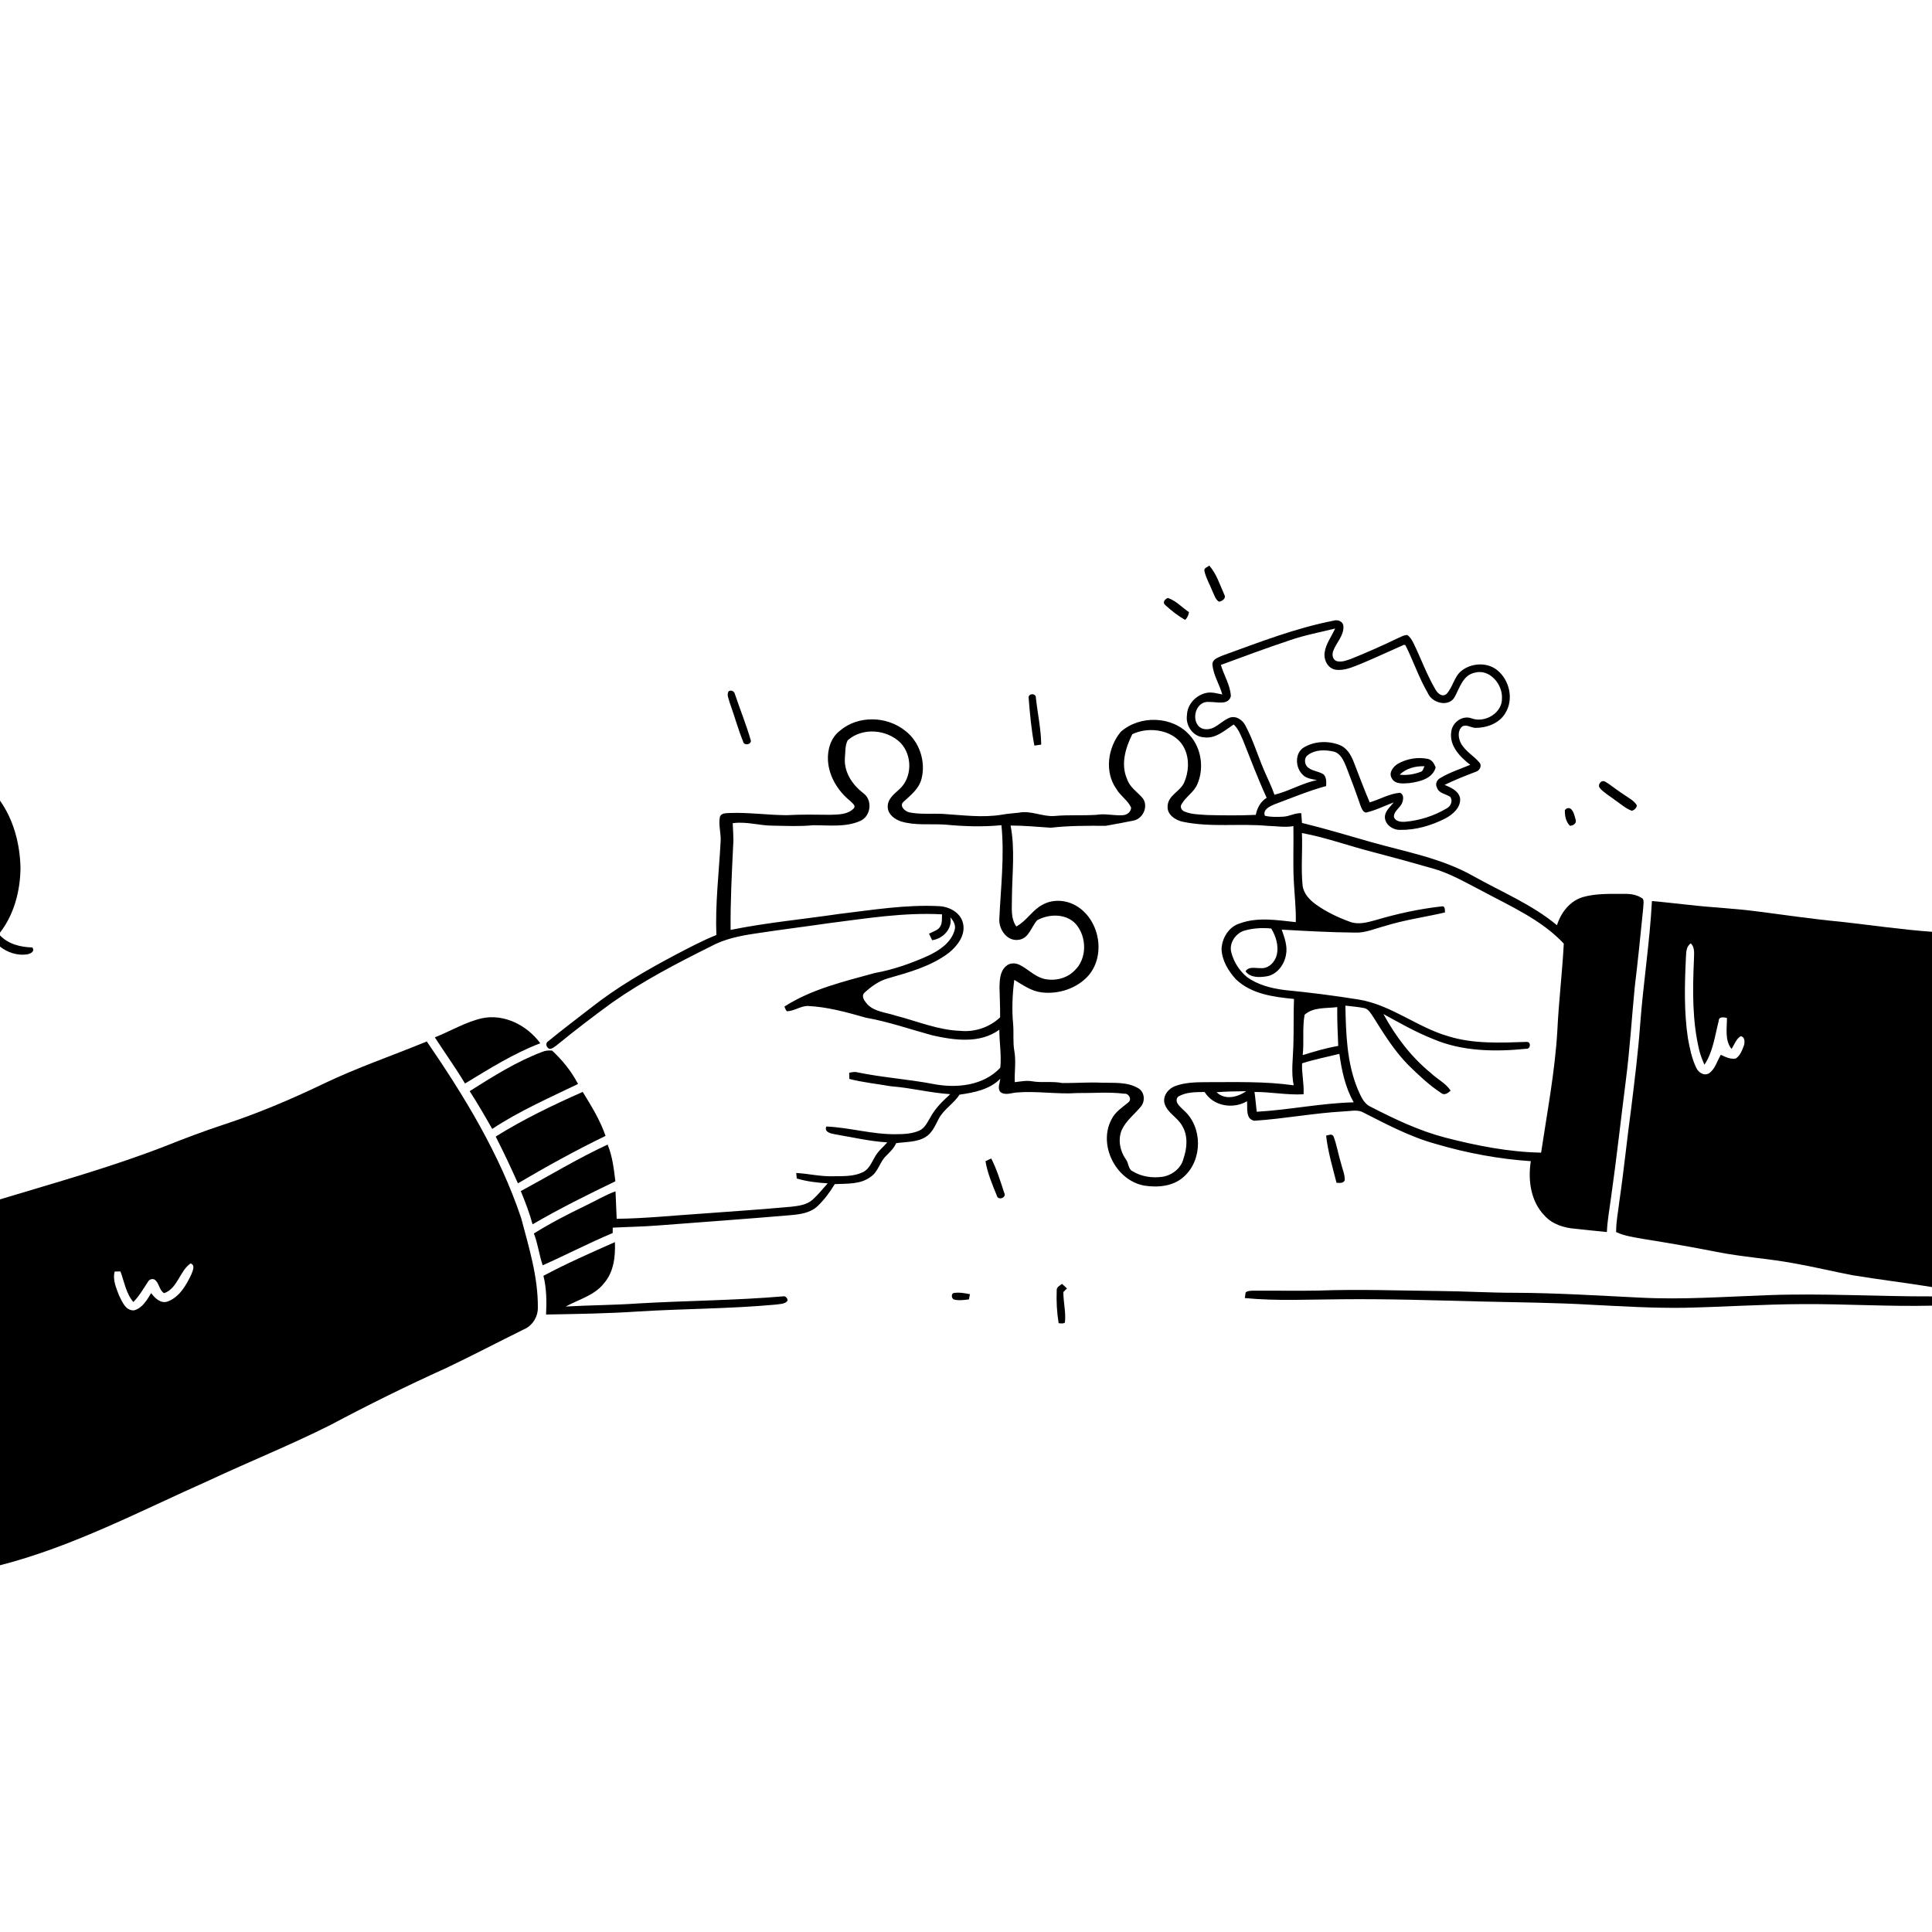 <svg xmlns="http://www.w3.org/2000/svg" viewBox="0 0 1024 1024" version="1.1">
<g id="Parent-Group"><g id="Group-rgba(0,0,0,0)" fill="rgba(0,0,0,0)">
<path fill="rgba(0,0,0,0)" opacity="1.00" d=" M 0.00 0.00 L 1024.00 0.00 L 1024.00 493.87 C 1007.64 492.70 991.41 490.27 975.11 488.49 C 960.68 487.13 946.35 484.98 931.98 483.15 C 919.72 481.50 907.34 481.02 895.05 479.60 C 888.55 478.93 882.07 478.13 875.56 477.58 C 874.40 499.43 870.97 521.08 869.33 542.89 C 868.27 557.61 866.41 572.26 864.63 586.91 C 862.36 603.55 860.71 620.26 858.27 636.88 C 857.68 642.26 856.51 647.60 856.59 653.03 C 861.25 655.23 866.46 655.83 871.48 656.75 C 884.32 658.80 897.13 661.00 909.88 663.54 C 923.45 666.24 937.30 667.04 950.89 669.59 C 961.30 671.43 971.58 673.92 981.96 675.91 C 995.94 678.21 1010.02 679.89 1024.00 682.17 L 1024.00 687.11 C 995.01 687.22 966.02 685.38 937.03 686.46 C 914.40 687.26 891.77 688.95 869.11 687.76 C 847.10 686.69 825.10 685.29 803.05 685.20 C 789.70 685.22 776.37 684.37 763.02 684.27 C 741.67 684.05 720.32 683.24 698.97 684.03 C 687.65 684.25 676.33 684.02 665.01 684.08 C 663.39 684.14 661.63 683.98 660.23 684.96 C 660.12 685.72 659.90 687.24 659.78 688.00 C 676.80 689.65 693.96 688.71 711.03 688.64 C 735.67 688.39 760.29 689.20 784.92 689.82 C 804.60 690.29 824.30 690.41 843.96 691.58 C 860.27 692.41 876.59 693.39 892.94 693.15 C 913.61 692.69 934.27 691.30 954.96 691.21 C 977.98 691.05 1000.98 692.57 1024.00 692.03 L 1024.00 1024.00 L 0.00 1024.00 L 0.00 829.63 C 38.74 819.69 74.29 800.87 110.65 784.73 C 132.11 774.68 154.12 765.86 175.29 755.20 C 195.29 744.56 215.61 734.51 236.26 725.19 C 250.17 718.60 263.79 711.42 277.60 704.62 C 282.18 702.73 285.16 697.94 285.07 693.02 C 285.20 676.82 280.36 661.18 276.25 645.68 C 264.94 611.90 246.27 581.22 226.21 551.99 C 207.95 559.52 189.19 565.88 171.37 574.45 C 154.08 582.76 136.37 590.25 118.12 596.21 C 107.80 599.60 97.66 603.46 87.57 607.48 C 58.95 618.58 29.35 626.82 0.00 635.69 L 0.00 501.70 C 3.90 504.79 8.95 506.50 13.94 505.89 C 15.81 505.72 18.80 504.40 17.13 502.17 C 10.88 502.00 4.47 500.45 0.00 495.78 L 0.00 494.32 C 7.50 484.62 10.74 472.14 10.86 460.01 C 10.59 447.46 7.31 434.69 0.00 424.35 L 0.00 0.00 M 638.42 302.84 C 639.27 306.58 641.29 309.92 642.67 313.47 C 643.61 315.38 644.18 317.71 646.08 318.93 C 647.83 318.64 650.07 317.16 648.88 315.12 C 646.55 309.89 644.77 304.17 640.97 299.79 C 639.93 300.64 637.81 301.06 638.42 302.84 M 617.52 320.63 C 620.82 323.58 624.29 326.42 628.19 328.55 C 629.31 327.42 629.95 326.01 630.18 324.44 C 626.45 321.94 623.31 318.35 618.97 316.92 C 617.51 317.51 615.97 319.18 617.52 320.63 M 648.06 347.42 C 645.94 348.41 642.68 349.21 642.60 352.07 C 643.01 357.76 646.36 362.66 647.84 368.09 C 645.25 367.58 642.63 366.78 639.98 367.15 C 634.27 368.07 629.29 373.02 629.13 378.94 C 628.24 384.41 632.16 390.34 637.87 390.76 C 644.16 391.79 649.04 387.19 653.86 383.99 C 656.26 386.13 657.39 389.20 658.70 392.05 C 662.84 402.35 666.70 412.77 671.36 422.85 C 668.12 424.83 666.30 428.26 665.59 431.90 C 657.05 432.28 648.51 432.20 639.97 431.98 C 635.94 431.69 631.74 431.73 627.95 430.19 C 626.36 429.66 625.24 427.77 626.25 426.24 C 628.50 422.31 632.77 419.91 634.59 415.68 C 638.32 407.19 636.78 396.44 630.47 389.57 C 621.38 379.37 604.09 378.95 594.03 387.88 C 587.16 396.15 585.25 409.17 591.76 418.22 C 593.86 421.86 597.74 424.17 599.52 428.00 C 599.48 430.33 597.27 432.05 595.05 432.07 C 590.37 432.40 585.72 431.06 581.07 431.88 C 573.71 432.36 566.31 431.80 558.96 432.49 C 552.56 432.99 546.47 429.46 540.08 430.73 C 537.07 431.09 534.04 431.24 531.06 431.80 C 520.75 433.51 510.32 432.04 499.99 431.40 C 493.99 431.05 487.89 431.78 481.98 430.58 C 479.65 430.09 476.42 427.16 478.92 424.94 C 482.67 421.46 487.07 418.11 488.40 412.87 C 490.82 403.68 487.34 393.00 479.70 387.26 C 469.97 379.46 454.79 379.08 445.19 387.28 C 440.43 390.89 438.52 397.17 438.83 402.95 C 439.28 411.42 444.05 419.17 450.53 424.45 C 451.47 425.51 453.98 427.00 452.41 428.56 C 449.21 431.82 444.23 431.71 440.00 431.86 C 432.32 431.77 424.64 431.64 416.96 432.06 C 406.97 432.02 397.02 430.54 387.02 430.90 C 385.08 431.09 382.21 430.67 381.53 433.12 C 380.73 437.37 382.24 441.71 381.95 446.02 C 381.06 462.53 379.05 478.99 379.69 495.57 C 372.25 498.57 365.16 502.34 358.05 506.05 C 342.44 514.33 327.04 523.21 313.14 534.20 C 305.63 540.03 298.04 545.76 290.69 551.78 C 288.86 552.86 289.46 555.09 291.16 555.91 C 292.69 556.01 293.82 554.83 295.01 554.05 C 304.61 546.21 314.46 538.66 324.48 531.37 C 340.89 519.86 358.72 510.58 376.63 501.67 C 383.97 497.63 392.33 495.96 400.55 494.76 C 413.40 492.78 426.30 491.20 439.16 489.33 C 459.09 486.79 479.12 483.51 499.28 484.62 C 499.20 486.60 499.45 488.72 498.61 490.59 C 497.50 493.10 494.56 493.67 492.40 494.91 C 492.94 496.04 493.49 497.18 494.05 498.32 C 499.85 497.57 504.94 492.19 503.70 486.13 C 505.29 488.07 506.85 490.45 505.92 493.09 C 504.05 499.77 497.76 503.83 491.83 506.62 C 482.78 510.68 473.34 513.98 463.56 515.74 C 447.20 520.26 430.25 524.20 415.79 533.48 C 416.04 534.40 416.45 535.24 417.02 535.99 C 420.87 535.92 424.11 533.31 427.94 533.17 C 438.54 533.64 448.83 536.53 458.98 539.41 C 470.92 541.52 482.40 545.55 494.07 548.73 C 505.75 551.35 519.32 553.32 529.66 545.77 C 529.68 552.48 530.86 559.25 530.18 565.92 C 521.25 575.44 507.06 576.92 494.85 574.57 C 481.45 572.00 467.80 571.13 454.45 568.36 C 452.99 567.95 451.51 568.29 450.09 568.61 C 450.10 569.42 450.14 571.04 450.15 571.85 C 457.35 573.72 464.80 574.44 472.12 575.74 C 482.71 576.52 493.04 579.26 503.64 579.93 C 499.70 583.58 495.71 587.35 493.16 592.15 C 491.56 594.75 490.22 597.92 487.25 599.24 C 483.41 600.96 479.11 601.12 474.97 601.15 C 462.49 601.36 450.32 597.59 437.93 597.07 C 436.72 600.26 440.78 600.86 442.95 601.27 C 452.04 602.80 461.07 604.95 470.29 605.48 C 467.99 608.10 465.15 610.32 463.55 613.48 C 461.89 616.29 460.55 619.72 457.43 621.24 C 452.66 623.58 447.17 623.37 442.00 623.43 C 435.26 623.71 428.69 622.08 422.02 621.70 C 422.09 622.43 422.23 623.89 422.30 624.62 C 427.61 626.22 433.17 626.86 438.69 627.20 C 436.12 630.12 433.64 633.15 430.77 635.80 C 427.59 638.65 423.16 639.17 419.09 639.62 C 403.72 641.00 388.33 642.07 372.95 643.18 C 357.59 644.18 342.25 645.80 326.85 645.99 C 326.60 641.14 326.50 636.28 326.23 631.42 C 320.59 633.47 315.46 636.62 310.05 639.16 C 300.82 643.64 291.67 648.33 282.97 653.78 C 285.11 659.23 285.75 665.11 287.63 670.63 C 300.08 665.11 312.17 658.79 324.74 653.54 C 324.75 652.83 324.76 651.40 324.76 650.69 C 332.83 650.25 340.91 650.16 348.97 649.51 C 372.29 647.72 395.62 646.07 418.92 644.07 C 423.96 643.64 429.49 642.93 433.31 639.28 C 436.92 635.86 439.89 631.82 442.46 627.59 C 448.92 627.29 456.13 627.86 461.57 623.67 C 465.56 620.97 466.29 615.75 469.72 612.56 C 471.72 610.55 473.84 608.57 474.97 605.91 C 480.21 605.13 485.90 605.50 490.59 602.64 C 493.99 600.54 495.60 596.75 497.35 593.34 C 499.95 588.06 505.42 585.10 508.54 580.20 C 516.22 579.08 524.44 577.55 530.15 571.79 C 529.99 574.09 528.53 576.68 530.19 578.76 C 532.77 580.79 535.98 579.22 538.88 579.04 C 549.58 578.15 560.29 580.08 571.00 579.34 C 579.29 579.43 587.64 578.66 595.90 579.69 C 598.20 579.38 600.01 582.58 598.17 584.18 C 594.91 586.93 591.06 589.28 589.14 593.27 C 581.85 606.86 591.49 625.76 606.54 628.40 C 613.74 629.53 621.95 628.80 627.53 623.62 C 637.45 614.75 637.44 597.32 627.45 588.51 C 625.65 586.65 622.11 584.15 624.34 581.32 C 628.51 578.73 633.72 578.85 638.47 578.78 C 643.09 586.33 653.54 588.02 660.95 583.68 C 661.27 587.20 660.03 593.16 664.82 594.02 C 680.57 592.99 696.16 589.98 711.94 589.09 C 715.19 589.02 718.63 588.07 721.78 589.24 C 734.62 595.75 747.45 602.65 761.44 606.43 C 777.70 611.20 794.45 614.30 811.36 615.45 C 809.77 625.44 811.29 636.82 818.66 644.31 C 822.79 648.94 829.06 650.84 835.08 651.28 C 840.61 651.86 846.14 652.49 851.68 653.00 C 851.94 646.61 853.18 640.33 853.98 634.00 C 856.86 613.73 859.08 593.38 861.67 573.08 C 863.84 556.51 864.82 539.81 866.45 523.18 C 868.13 509.14 869.59 495.08 870.96 481.01 C 870.94 479.46 871.50 477.74 870.70 476.33 C 867.92 474.29 864.41 473.70 861.03 473.78 C 853.71 473.80 846.21 473.45 839.10 475.43 C 832.13 477.45 827.31 483.67 825.23 490.39 C 811.90 479.31 795.72 472.68 780.73 464.26 C 764.12 454.87 745.12 451.50 726.97 446.39 C 714.69 442.90 702.48 439.18 690.08 436.17 C 689.96 434.44 689.84 432.72 689.69 431.00 C 686.33 430.81 683.36 432.76 680.04 432.86 C 676.83 433.02 673.55 433.13 670.41 432.37 C 669.18 429.05 673.01 427.41 675.40 426.35 C 684.51 422.97 693.49 419.18 702.88 416.62 C 702.99 414.50 703.13 412.17 701.57 410.49 C 699.04 408.74 695.65 408.77 693.27 406.78 C 691.30 405.22 691.01 401.64 693.24 400.18 C 697.11 397.22 702.45 397.34 706.98 398.37 C 710.64 399.40 712.18 403.19 713.52 406.38 C 716.15 413.16 718.70 419.98 721.05 426.88 C 721.69 428.33 722.14 430.23 723.91 430.70 C 729.04 429.54 733.78 427.13 738.69 425.29 C 737.00 427.40 734.76 429.32 734.11 432.04 C 733.31 436.49 737.89 439.94 741.98 439.85 C 750.31 440.03 758.56 437.58 765.95 433.85 C 769.95 431.74 774.37 428.04 773.87 423.04 C 773.03 419.09 768.99 417.41 765.67 416.00 C 771.00 413.40 776.52 411.23 782.06 409.11 C 784.12 408.58 785.70 406.00 784.13 404.17 C 781.06 400.50 776.52 398.14 774.25 393.81 C 772.89 391.09 772.45 387.26 774.97 385.07 C 777.20 383.70 779.61 385.71 781.96 385.79 C 788.05 385.81 794.73 383.39 797.92 377.87 C 802.39 370.62 800.08 360.44 793.57 355.21 C 788.19 350.83 779.91 351.37 774.59 355.55 C 770.66 358.73 770.05 364.24 766.67 367.82 C 764.29 369.75 761.84 367.37 760.73 365.29 C 756.17 357.50 753.13 348.96 749.18 340.87 C 748.38 339.26 747.43 337.66 745.96 336.59 C 744.27 336.47 742.78 337.44 741.29 338.06 C 733.00 342.06 724.58 345.80 716.04 349.24 C 713.64 350.04 711.03 351.13 708.49 350.41 C 706.19 349.65 705.87 346.76 706.71 344.81 C 708.37 340.49 712.32 336.88 712.04 331.95 C 711.95 329.46 709.15 328.26 707.01 328.93 C 686.73 332.85 667.42 340.42 648.06 347.42 M 386.25 366.30 C 384.99 368.15 386.25 370.33 386.70 372.25 C 389.18 379.14 391.13 386.24 393.86 393.04 C 394.41 395.66 399.00 394.43 397.78 391.91 C 395.46 383.88 392.27 376.12 389.62 368.19 C 389.28 366.53 387.89 365.55 386.25 366.30 M 545.21 370.05 C 545.90 378.45 546.63 386.89 548.25 395.18 C 549.45 395.01 550.65 394.84 551.86 394.66 C 551.78 386.35 549.93 378.16 549.06 369.92 C 549.19 367.18 544.75 367.42 545.21 370.05 M 849.05 414.12 C 847.68 414.79 846.90 416.54 848.05 417.82 C 850.31 420.35 853.37 421.99 856.02 424.08 C 858.93 426.05 861.60 428.54 864.96 429.75 C 866.28 429.27 867.37 428.35 867.57 426.87 C 866.18 424.49 863.67 423.20 861.49 421.69 C 858.41 419.71 855.49 417.49 852.52 415.38 C 851.45 414.79 850.36 413.65 849.05 414.12 M 830.39 428.50 C 830.15 428.70 829.66 429.11 829.42 429.31 C 829.28 432.21 829.94 435.57 832.08 437.67 C 834.11 437.62 835.92 436.19 835.01 434.00 C 834.38 431.83 833.45 427.35 830.39 428.50 M 255.55 539.68 C 246.70 541.69 238.85 546.49 230.47 549.82 C 235.75 558.00 241.45 565.91 246.46 574.27 C 259.37 566.48 272.21 558.33 286.36 552.95 C 279.45 543.52 267.34 537.22 255.55 539.68 M 287.36 557.53 C 273.67 562.69 261.25 570.56 248.93 578.33 C 253.16 584.86 257.05 591.59 260.88 598.35 C 275.19 588.87 290.96 581.96 306.37 574.53 C 302.90 567.85 298.13 561.94 292.63 556.84 C 290.84 556.68 289.01 556.79 287.36 557.53 M 262.73 602.40 C 266.89 610.55 270.78 618.83 274.51 627.19 C 289.67 618.25 305.11 609.73 320.95 602.05 C 318.12 593.72 313.42 586.20 308.85 578.73 C 293.04 585.72 277.42 593.23 262.73 602.40 M 702.87 601.88 C 703.81 610.38 706.28 618.65 708.39 626.91 C 709.93 626.92 711.94 627.34 712.73 625.58 C 712.88 622.45 711.44 619.51 710.75 616.51 C 709.27 611.76 708.54 606.78 706.74 602.14 C 705.77 600.73 704.15 601.73 702.87 601.88 M 276.03 631.31 C 278.41 637.06 280.64 642.89 282.27 648.91 C 296.52 640.61 311.31 633.26 326.16 626.11 C 325.36 619.53 324.60 612.82 322.04 606.65 C 306.26 613.98 291.33 623.05 276.03 631.31 M 522.33 615.48 C 523.38 621.81 525.94 627.77 528.33 633.69 C 528.95 636.54 533.85 634.80 532.19 632.05 C 530.22 625.95 528.29 619.76 525.39 614.03 C 524.35 614.47 523.33 614.95 522.33 615.48 M 288.03 676.21 C 289.72 682.90 289.76 689.88 289.43 696.73 C 305.74 696.43 322.07 696.21 338.35 695.11 C 362.58 693.61 386.90 693.71 411.08 691.47 C 413.27 691.10 415.93 691.34 417.45 689.40 C 417.51 688.21 416.36 686.77 415.09 687.09 C 389.48 689.28 363.75 689.35 338.10 690.86 C 325.35 691.76 312.58 691.74 299.84 692.49 C 306.79 688.69 315.12 686.62 320.19 680.08 C 325.35 674.11 326.22 665.93 325.91 658.35 C 313.15 664.01 300.35 669.62 288.03 676.21 M 560.08 683.89 C 559.84 689.70 560.17 695.56 561.09 701.31 C 562.20 701.39 563.44 701.74 564.43 700.97 C 565.05 695.58 563.58 690.21 563.60 684.81 C 564.08 684.33 565.04 683.37 565.52 682.89 C 564.65 682.07 563.78 681.27 562.91 680.48 C 561.76 681.39 559.97 682.12 560.08 683.89 M 505.25 685.36 C 503.92 686.15 504.49 688.76 505.98 688.85 C 508.48 689.41 511.05 689.00 513.56 688.70 C 513.69 688.02 513.94 686.64 514.07 685.95 C 511.18 685.35 508.18 684.85 505.25 685.36 Z" />
<path fill="rgba(0,0,0,0)" opacity="1.00" d=" M 683.57 339.37 C 691.42 336.64 699.60 335.13 707.65 333.13 C 705.79 337.36 702.70 341.17 702.08 345.86 C 701.51 349.73 703.78 354.34 707.92 354.97 C 712.55 355.61 716.92 353.54 721.13 351.91 C 728.88 348.70 736.46 345.11 744.14 341.75 L 744.91 341.97 C 749.10 350.29 752.04 359.25 756.77 367.32 C 759.01 372.76 768.17 375.08 771.14 369.17 C 773.68 364.45 775.44 357.93 781.43 356.60 C 789.38 354.21 796.46 362.60 796.07 370.08 C 796.28 377.91 787.08 383.31 780.06 380.78 C 775.12 378.88 769.71 382.87 769.18 387.93 C 768.11 395.34 773.89 401.23 779.27 405.37 C 773.94 407.60 768.37 409.36 763.40 412.36 C 761.60 413.29 760.53 415.57 761.63 417.44 C 762.56 420.58 766.35 420.74 768.69 422.38 C 770.22 424.64 768.84 427.48 766.58 428.58 C 760.01 432.46 752.51 434.84 744.92 435.54 C 742.67 435.73 739.64 435.51 738.81 432.99 C 738.69 429.74 742.31 428.17 743.25 425.29 C 743.89 423.58 744.12 420.89 741.97 420.19 C 736.33 420.66 731.33 423.71 725.97 425.27 C 722.91 418.16 720.26 410.88 717.43 403.68 C 715.97 399.98 713.75 396.21 709.81 394.79 C 703.82 392.51 696.64 392.82 691.09 396.14 C 686.11 399.14 686.52 406.89 690.44 410.61 C 692.39 412.70 695.39 412.93 698.03 413.47 C 690.19 415.04 683.25 419.34 675.49 421.23 C 673.87 416.52 671.57 412.10 669.66 407.52 C 666.47 399.95 664.06 392.02 660.20 384.75 C 658.76 381.75 655.46 379.33 652.02 380.29 C 648.64 381.51 646.15 384.31 642.91 385.80 C 640.45 386.87 637.11 386.92 635.20 384.78 C 631.31 380.30 634.34 371.35 640.91 372.05 C 644.65 371.90 651.06 374.05 652.38 369.01 C 652.11 363.13 648.70 357.99 647.09 352.42 C 659.20 347.94 671.32 343.46 683.57 339.37 M 740.92 404.80 C 738.47 406.29 735.89 409.49 737.63 412.42 C 739.33 415.87 743.80 415.26 746.99 415.06 C 752.39 414.30 759.24 412.81 760.94 406.77 C 760.18 404.80 759.04 402.76 756.82 402.24 C 751.45 401.12 745.69 402.12 740.92 404.80 Z" />
<path fill="rgba(0,0,0,0)" opacity="1.00" d=" M 600.15 389.14 C 609.38 384.65 623.42 386.94 627.95 397.07 C 630.47 402.62 630.05 409.21 627.64 414.73 C 625.60 419.45 619.28 421.42 618.88 426.98 C 618.29 431.68 622.98 434.78 627.06 435.58 C 641.86 438.65 657.07 436.33 672.03 437.74 C 676.52 437.81 681.06 438.68 685.53 437.86 C 685.72 447.55 685.23 457.26 685.74 466.95 C 686.08 474.21 687.00 481.46 686.79 488.75 C 676.94 487.72 666.64 485.91 657.06 489.45 C 651.29 491.19 647.65 497.23 647.44 503.04 C 647.68 509.09 651.01 514.58 654.98 518.96 C 663.14 526.88 675.02 528.42 685.83 529.46 C 685.53 537.67 685.78 545.90 685.51 554.11 C 685.31 561.15 684.25 568.26 685.68 575.24 C 670.22 573.04 654.55 573.60 638.98 573.57 C 633.57 573.60 628.00 573.74 622.88 575.63 C 619.22 576.97 616.12 580.91 617.25 584.95 C 618.77 589.88 624.03 592.17 626.48 596.54 C 629.79 601.85 629.21 608.53 627.23 614.21 C 625.99 619.29 621.18 622.90 616.16 623.72 C 610.74 624.49 604.96 623.67 600.25 620.76 C 597.83 619.54 598.28 616.32 596.67 614.41 C 593.58 609.96 592.44 604.04 594.54 598.93 C 596.80 593.98 601.30 590.64 604.68 586.52 C 607.14 583.66 606.67 578.61 603.22 576.74 C 597.42 573.32 590.42 574.04 583.97 573.86 C 576.96 573.51 569.95 574.12 562.95 574.03 C 557.68 572.95 552.28 574.02 547.00 573.10 C 543.95 572.56 540.88 573.23 537.85 573.57 C 537.63 568.03 538.62 562.43 537.60 556.94 C 536.80 552.34 537.38 547.67 537.00 543.04 C 536.23 535.17 536.60 527.19 537.58 519.35 C 542.08 522.05 546.53 525.27 551.88 525.96 C 560.96 527.13 570.80 523.95 576.94 517.03 C 586.04 506.37 582.92 488.27 571.35 480.67 C 565.89 477.01 558.38 476.26 552.57 479.52 C 547.12 482.35 544.10 488.16 538.67 491.05 C 535.53 486.67 536.40 481.00 536.34 475.95 C 536.43 463.16 538.10 450.21 535.62 437.55 C 542.76 437.56 549.85 438.23 556.95 438.71 C 566.61 437.60 576.34 437.65 586.04 437.70 C 590.99 436.84 595.95 435.91 600.87 434.91 C 605.84 433.86 608.69 427.54 605.81 423.25 C 603.03 419.84 598.86 417.44 597.42 413.03 C 593.88 405.19 596.51 396.41 600.15 389.14 Z" />
<path fill="rgba(0,0,0,0)" opacity="1.00" d=" M 449.27 392.40 C 457.03 385.43 470.04 386.50 477.30 393.71 C 483.70 400.39 483.55 412.34 476.50 418.50 C 473.69 420.96 470.24 423.76 470.52 427.92 C 470.73 431.76 474.22 434.22 477.55 435.37 C 485.17 437.69 493.21 436.52 501.03 437.07 C 510.90 438.01 520.89 438.34 530.78 437.37 C 532.44 453.89 530.43 470.40 529.67 486.89 C 529.24 492.59 533.85 499.20 540.11 498.09 C 545.44 497.28 546.60 491.15 549.73 487.75 C 555.97 484.26 565.15 484.12 570.22 489.77 C 576.12 496.56 576.26 508.15 569.52 514.43 C 565.32 518.74 558.75 520.18 553.00 518.73 C 548.31 517.41 544.90 513.70 540.66 511.53 C 538.30 510.25 535.16 510.20 533.14 512.13 C 530.07 514.83 529.85 519.23 529.75 523.03 C 529.82 528.43 530.17 533.82 530.08 539.22 C 524.52 544.46 516.71 547.13 509.10 546.37 C 497.22 546.00 486.15 541.25 474.79 538.32 C 469.68 536.59 463.60 536.36 459.67 532.26 C 458.39 530.70 456.27 528.18 458.08 526.26 C 461.66 522.96 465.75 519.94 470.50 518.59 C 481.78 515.36 493.53 512.18 503.01 504.94 C 507.51 501.26 511.88 495.57 510.43 489.41 C 509.17 483.74 503.30 480.59 497.88 480.29 C 480.10 479.35 462.45 482.30 444.86 484.39 C 425.66 487.23 406.28 489.00 387.24 492.87 C 387.09 477.91 387.87 463.02 388.59 448.11 C 388.92 444.18 388.47 440.24 388.36 436.32 C 395.65 435.24 402.74 437.72 410.02 437.62 C 416.98 437.75 423.97 438.09 430.92 437.39 C 439.26 437.34 448.19 438.60 456.04 435.07 C 461.65 432.53 462.60 423.99 457.56 420.39 C 451.88 416.05 447.36 409.39 447.79 401.98 C 448.11 398.80 447.81 395.30 449.27 392.40 Z" />
<path fill="rgba(0,0,0,0)" opacity="1.00" d=" M 741.89 410.59 C 745.25 407.22 750.40 405.90 755.05 406.15 C 754.40 407.09 754.32 408.69 753.05 409.06 C 749.53 410.41 745.65 411.04 741.89 410.59 Z" />
<path fill="rgba(0,0,0,0)" opacity="1.00" d=" M 690.04 441.53 C 702.77 443.87 714.99 448.37 727.52 451.57 C 738.08 454.31 748.61 457.20 759.11 460.22 C 768.55 462.81 777.00 467.87 785.66 472.29 C 800.69 480.41 816.98 487.45 828.84 500.14 C 828.03 515.49 826.17 530.78 825.43 546.14 C 824.17 567.93 820.04 589.38 816.82 610.93 C 799.61 610.60 782.61 607.23 765.98 602.94 C 752.11 599.33 739.12 593.11 726.43 586.59 C 722.61 584.84 721.15 580.66 719.55 577.11 C 713.83 563.17 713.37 547.86 713.09 533.00 C 716.39 533.41 719.73 533.64 723.01 534.30 C 725.44 534.80 726.58 537.21 727.89 539.07 C 733.46 547.97 739.03 556.99 746.45 564.51 C 751.86 569.79 757.40 575.09 763.75 579.25 C 765.48 580.85 767.50 579.32 768.86 578.06 C 766.26 574.06 761.76 572.00 758.41 568.75 C 747.94 560.22 739.66 549.28 733.24 537.46 C 741.83 542.19 750.39 547.06 759.52 550.68 C 775.05 557.34 792.47 557.53 809.01 555.87 C 811.24 556.09 811.65 552.13 809.20 552.23 C 795.37 552.67 781.13 553.41 767.73 549.26 C 751.14 544.52 737.34 532.57 720.09 529.77 C 707.07 527.67 693.98 526.02 680.86 524.74 C 673.85 523.84 666.67 522.05 660.89 517.83 C 656.92 514.54 653.98 509.96 652.67 504.98 C 651.17 499.92 655.00 494.43 659.91 493.14 C 664.41 491.93 669.15 491.67 673.78 492.13 C 676.25 496.20 677.82 501.25 676.74 506.02 C 675.83 509.92 672.30 513.60 668.04 513.11 C 665.33 513.25 661.93 512.05 660.16 514.81 C 662.64 518.25 667.40 518.09 671.15 517.51 C 676.73 516.71 680.67 511.43 681.59 506.13 C 682.54 501.52 680.81 497.00 679.34 492.72 C 692.22 493.46 705.09 494.17 717.99 494.29 C 723.58 494.58 728.78 492.16 734.10 490.79 C 744.47 487.52 755.29 486.10 765.85 483.62 C 765.82 482.27 766.05 479.93 763.94 480.43 C 752.09 481.75 740.39 484.33 728.97 487.72 C 724.60 488.92 719.84 490.26 715.42 488.54 C 709.11 486.26 702.98 483.32 697.51 479.42 C 694.06 476.95 690.81 473.52 690.38 469.11 C 689.49 459.93 690.45 450.72 690.04 441.53 Z" />
<path fill="rgba(0,0,0,0)" opacity="1.00" d=" M 893.55 507.97 C 893.76 505.13 893.47 501.81 896.16 500.01 C 898.58 502.40 897.79 505.92 897.81 508.97 C 897.11 524.95 896.89 541.18 900.68 556.83 C 901.33 559.41 902.31 561.89 903.39 564.32 C 907.99 557.41 908.90 549.01 910.94 541.16 C 910.99 538.63 913.68 539.18 915.31 539.53 C 915.36 545.03 914.06 551.24 917.72 555.95 C 919.30 553.70 920.11 550.73 922.56 549.23 C 924.77 549.39 924.81 552.16 924.42 553.83 C 923.45 556.43 922.42 559.43 920.02 561.03 C 917.16 561.57 914.55 560.22 912.07 559.07 C 910.07 562.37 909.11 566.60 905.78 568.90 C 903.10 570.41 900.15 568.42 899.04 565.93 C 896.66 560.99 895.59 555.53 894.61 550.18 C 892.53 536.21 892.89 522.03 893.55 507.97 Z" />
<path fill="rgba(0,0,0,0)" opacity="1.00" d=" M 691.46 537.85 C 696.04 533.68 703.00 534.53 708.77 533.79 C 708.69 540.65 708.99 547.50 709.29 554.36 C 702.89 555.45 696.65 557.31 690.46 559.24 C 691.24 552.13 690.19 544.87 691.46 537.85 Z" />
<path fill="rgba(0,0,0,0)" opacity="1.00" d=" M 690.13 563.59 C 696.61 561.51 703.30 560.21 709.90 558.57 C 711.12 567.45 713.04 576.38 717.48 584.26 C 700.24 584.67 683.28 588.29 666.09 589.25 C 665.68 585.75 665.41 582.24 664.91 578.76 C 673.60 578.72 682.21 580.48 690.91 579.99 C 691.28 574.50 689.87 569.09 690.13 563.59 Z" />
<path fill="rgba(0,0,0,0)" opacity="1.00" d=" M 644.81 578.89 C 650.03 578.51 655.27 578.40 660.51 578.36 C 655.97 581.55 649.20 583.23 644.81 578.89 Z" />
<path fill="rgba(0,0,0,0)" opacity="1.00" d=" M 86.99 685.42 C 94.15 682.89 95.19 673.67 100.99 669.63 C 103.68 670.55 102.10 673.63 101.42 675.44 C 98.71 681.15 95.20 687.38 88.99 689.78 C 85.26 691.18 82.14 688.09 80.12 685.37 C 77.90 689.00 75.43 693.39 71.00 694.52 C 66.56 694.71 64.81 690.03 63.16 686.77 C 61.62 682.74 59.58 678.29 60.80 673.94 C 61.57 673.93 63.09 673.91 63.85 673.90 C 65.88 679.38 66.77 685.50 70.67 690.09 C 73.82 686.96 75.96 683.06 78.41 679.41 C 79.04 678.13 80.55 677.62 81.86 678.15 C 84.44 679.88 84.28 683.82 86.99 685.42 Z" />
</g>
<g id="Group-000000" fill="#000000">
<path fill="#000000" opacity="1.00" d=" M 638.42 302.84 C 637.81 301.06 639.93 300.64 640.97 299.79 C 644.77 304.17 646.55 309.89 648.88 315.12 C 650.07 317.16 647.83 318.64 646.08 318.93 C 644.18 317.71 643.61 315.38 642.67 313.47 C 641.29 309.92 639.27 306.58 638.42 302.84 Z" />
<path fill="#000000" opacity="1.00" d=" M 617.52 320.63 C 615.97 319.18 617.51 317.51 618.97 316.92 C 623.31 318.35 626.45 321.94 630.18 324.44 C 629.95 326.01 629.31 327.42 628.19 328.55 C 624.29 326.42 620.82 323.58 617.52 320.63 Z" />
<path fill="#000000" opacity="1.00" d=" M 648.06 347.42 C 667.42 340.42 686.73 332.85 707.01 328.93 C 709.15 328.26 711.95 329.46 712.04 331.95 C 712.32 336.88 708.37 340.49 706.71 344.81 C 705.87 346.76 706.19 349.65 708.49 350.41 C 711.03 351.13 713.64 350.04 716.04 349.24 C 724.58 345.80 733.00 342.06 741.29 338.06 C 742.78 337.44 744.27 336.47 745.96 336.59 C 747.43 337.66 748.38 339.26 749.18 340.87 C 753.13 348.96 756.17 357.50 760.73 365.29 C 761.84 367.37 764.29 369.75 766.67 367.82 C 770.05 364.24 770.66 358.73 774.59 355.55 C 779.91 351.37 788.19 350.83 793.57 355.21 C 800.08 360.44 802.39 370.62 797.92 377.87 C 794.73 383.39 788.05 385.81 781.96 385.79 C 779.61 385.71 777.20 383.70 774.97 385.07 C 772.45 387.26 772.89 391.09 774.25 393.81 C 776.52 398.14 781.06 400.50 784.13 404.17 C 785.70 406.00 784.12 408.58 782.06 409.11 C 776.52 411.23 771.00 413.40 765.67 416.00 C 768.99 417.41 773.03 419.09 773.87 423.04 C 774.37 428.04 769.95 431.74 765.95 433.85 C 758.56 437.58 750.31 440.03 741.98 439.85 C 737.89 439.94 733.31 436.49 734.11 432.04 C 734.76 429.32 737.00 427.40 738.69 425.29 C 733.78 427.13 729.04 429.54 723.91 430.70 C 722.14 430.23 721.69 428.33 721.05 426.88 C 718.70 419.98 716.15 413.16 713.52 406.38 C 712.18 403.19 710.64 399.40 706.98 398.37 C 702.45 397.34 697.11 397.22 693.24 400.18 C 691.01 401.64 691.30 405.22 693.27 406.78 C 695.65 408.77 699.04 408.74 701.57 410.49 C 703.13 412.17 702.99 414.50 702.88 416.62 C 693.49 419.18 684.51 422.97 675.40 426.35 C 673.01 427.41 669.18 429.05 670.41 432.37 C 673.55 433.13 676.83 433.02 680.04 432.86 C 683.36 432.76 686.33 430.81 689.69 431.00 C 689.84 432.72 689.96 434.44 690.08 436.17 C 702.48 439.18 714.69 442.90 726.97 446.39 C 745.12 451.50 764.12 454.87 780.73 464.26 C 795.72 472.68 811.90 479.31 825.23 490.39 C 827.31 483.67 832.13 477.45 839.10 475.43 C 846.21 473.45 853.71 473.80 861.03 473.78 C 864.41 473.70 867.92 474.29 870.70 476.33 C 871.50 477.74 870.94 479.46 870.96 481.01 C 869.59 495.08 868.13 509.14 866.45 523.18 C 864.82 539.81 863.84 556.51 861.67 573.08 C 859.08 593.38 856.86 613.73 853.98 634.00 C 853.18 640.33 851.94 646.61 851.68 653.00 C 846.14 652.49 840.61 651.86 835.08 651.28 C 829.06 650.84 822.79 648.94 818.66 644.31 C 811.29 636.82 809.77 625.44 811.36 615.45 C 794.45 614.30 777.70 611.20 761.44 606.43 C 747.45 602.65 734.62 595.75 721.78 589.24 C 718.63 588.07 715.19 589.02 711.94 589.09 C 696.16 589.98 680.57 592.99 664.82 594.02 C 660.03 593.16 661.27 587.20 660.95 583.68 C 653.54 588.02 643.09 586.33 638.47 578.78 C 633.72 578.85 628.51 578.73 624.34 581.32 C 622.11 584.15 625.65 586.65 627.45 588.51 C 637.44 597.32 637.45 614.75 627.53 623.62 C 621.95 628.80 613.74 629.53 606.54 628.40 C 591.49 625.76 581.85 606.86 589.14 593.27 C 591.06 589.28 594.91 586.93 598.17 584.18 C 600.01 582.58 598.20 579.38 595.90 579.69 C 587.64 578.66 579.29 579.43 571.00 579.34 C 560.29 580.08 549.58 578.15 538.88 579.04 C 535.98 579.22 532.77 580.79 530.19 578.76 C 528.53 576.68 529.99 574.09 530.15 571.79 C 524.44 577.55 516.22 579.08 508.54 580.20 C 505.42 585.10 499.95 588.06 497.35 593.34 C 495.60 596.75 493.99 600.54 490.59 602.64 C 485.90 605.50 480.21 605.13 474.97 605.91 C 473.84 608.57 471.72 610.55 469.72 612.56 C 466.29 615.75 465.56 620.97 461.57 623.67 C 456.13 627.86 448.92 627.29 442.46 627.59 C 439.89 631.82 436.92 635.86 433.31 639.28 C 429.49 642.93 423.96 643.64 418.92 644.07 C 395.62 646.07 372.29 647.72 348.97 649.51 C 340.91 650.16 332.83 650.25 324.76 650.69 C 324.76 651.40 324.75 652.83 324.74 653.54 C 312.17 658.79 300.08 665.11 287.63 670.63 C 285.75 665.11 285.11 659.23 282.97 653.78 C 291.67 648.33 300.82 643.64 310.05 639.16 C 315.46 636.62 320.59 633.47 326.23 631.42 C 326.50 636.28 326.60 641.14 326.85 645.99 C 342.25 645.80 357.59 644.18 372.95 643.18 C 388.33 642.07 403.72 641.00 419.09 639.62 C 423.16 639.17 427.59 638.65 430.77 635.80 C 433.64 633.15 436.12 630.12 438.69 627.20 C 433.17 626.86 427.61 626.22 422.30 624.62 C 422.23 623.89 422.09 622.43 422.02 621.70 C 428.69 622.08 435.26 623.71 442.00 623.43 C 447.17 623.37 452.66 623.58 457.43 621.24 C 460.55 619.72 461.89 616.29 463.55 613.48 C 465.15 610.32 467.99 608.10 470.29 605.48 C 461.07 604.95 452.04 602.80 442.95 601.27 C 440.78 600.86 436.72 600.26 437.93 597.07 C 450.32 597.59 462.49 601.36 474.97 601.15 C 479.11 601.12 483.41 600.96 487.25 599.24 C 490.22 597.92 491.56 594.75 493.16 592.15 C 495.71 587.35 499.70 583.58 503.64 579.93 C 493.04 579.26 482.71 576.52 472.12 575.74 C 464.80 574.44 457.35 573.72 450.15 571.85 C 450.14 571.04 450.10 569.42 450.09 568.61 C 451.51 568.29 452.99 567.95 454.45 568.36 C 467.80 571.13 481.45 572.00 494.85 574.57 C 507.06 576.92 521.25 575.44 530.18 565.92 C 530.86 559.25 529.68 552.48 529.66 545.77 C 519.32 553.32 505.75 551.35 494.07 548.73 C 482.40 545.55 470.92 541.52 458.98 539.41 C 448.83 536.53 438.54 533.64 427.94 533.17 C 424.11 533.31 420.87 535.92 417.02 535.99 C 416.45 535.24 416.04 534.40 415.79 533.48 C 430.25 524.20 447.20 520.26 463.56 515.74 C 473.34 513.98 482.78 510.68 491.83 506.62 C 497.76 503.83 504.05 499.77 505.92 493.09 C 506.85 490.45 505.29 488.07 503.70 486.13 C 504.94 492.19 499.85 497.57 494.05 498.32 C 493.49 497.18 492.94 496.04 492.40 494.91 C 494.56 493.67 497.50 493.10 498.61 490.59 C 499.45 488.72 499.20 486.60 499.28 484.62 C 479.12 483.51 459.09 486.79 439.16 489.33 C 426.30 491.20 413.40 492.78 400.55 494.76 C 392.33 495.96 383.97 497.63 376.63 501.67 C 358.72 510.58 340.89 519.86 324.48 531.37 C 314.46 538.66 304.61 546.21 295.01 554.05 C 293.82 554.83 292.69 556.01 291.16 555.91 C 289.46 555.09 288.86 552.86 290.69 551.78 C 298.04 545.76 305.63 540.03 313.14 534.20 C 327.04 523.21 342.44 514.33 358.05 506.05 C 365.16 502.34 372.25 498.57 379.69 495.57 C 379.05 478.99 381.06 462.53 381.95 446.02 C 382.24 441.71 380.73 437.37 381.53 433.12 C 382.21 430.67 385.08 431.09 387.02 430.90 C 397.02 430.54 406.97 432.02 416.96 432.06 C 424.64 431.64 432.32 431.77 440.00 431.86 C 444.23 431.71 449.21 431.82 452.41 428.56 C 453.98 427.00 451.47 425.51 450.53 424.45 C 444.05 419.17 439.28 411.42 438.83 402.95 C 438.52 397.17 440.43 390.89 445.19 387.28 C 454.79 379.08 469.97 379.46 479.70 387.26 C 487.34 393.00 490.82 403.68 488.40 412.87 C 487.07 418.11 482.67 421.46 478.92 424.94 C 476.42 427.16 479.65 430.09 481.98 430.58 C 487.89 431.78 493.99 431.05 499.99 431.40 C 510.32 432.04 520.75 433.51 531.06 431.80 C 534.04 431.24 537.07 431.09 540.08 430.73 C 546.47 429.46 552.56 432.99 558.96 432.49 C 566.31 431.80 573.71 432.36 581.07 431.88 C 585.72 431.06 590.37 432.40 595.05 432.07 C 597.27 432.05 599.48 430.33 599.52 428.00 C 597.74 424.17 593.86 421.86 591.76 418.22 C 585.25 409.17 587.16 396.15 594.03 387.88 C 604.09 378.95 621.38 379.37 630.47 389.57 C 636.78 396.44 638.32 407.19 634.59 415.68 C 632.77 419.91 628.50 422.31 626.25 426.24 C 625.24 427.77 626.36 429.66 627.95 430.19 C 631.74 431.73 635.94 431.69 639.97 431.98 C 648.51 432.20 657.05 432.28 665.59 431.90 C 666.30 428.26 668.12 424.83 671.36 422.85 C 666.70 412.77 662.84 402.35 658.70 392.05 C 657.39 389.20 656.26 386.13 653.86 383.99 C 649.04 387.19 644.16 391.79 637.87 390.76 C 632.16 390.34 628.24 384.41 629.13 378.94 C 629.29 373.02 634.27 368.07 639.98 367.15 C 642.63 366.78 645.25 367.58 647.84 368.09 C 646.36 362.66 643.01 357.76 642.60 352.07 C 642.68 349.21 645.94 348.41 648.06 347.42 M 683.57 339.37 C 671.32 343.46 659.20 347.94 647.09 352.42 C 648.70 357.99 652.11 363.13 652.38 369.01 C 651.06 374.05 644.65 371.90 640.91 372.05 C 634.34 371.35 631.31 380.30 635.20 384.78 C 637.11 386.92 640.45 386.87 642.91 385.80 C 646.15 384.31 648.64 381.51 652.02 380.29 C 655.46 379.33 658.76 381.75 660.20 384.75 C 664.06 392.02 666.47 399.95 669.66 407.52 C 671.57 412.10 673.87 416.52 675.49 421.23 C 683.25 419.34 690.19 415.04 698.03 413.47 C 695.39 412.93 692.39 412.70 690.44 410.61 C 686.52 406.89 686.11 399.14 691.09 396.14 C 696.64 392.82 703.82 392.51 709.81 394.79 C 713.75 396.21 715.97 399.98 717.43 403.68 C 720.26 410.88 722.91 418.16 725.97 425.27 C 731.33 423.71 736.33 420.66 741.97 420.19 C 744.12 420.89 743.89 423.58 743.25 425.29 C 742.31 428.17 738.69 429.74 738.81 432.99 C 739.64 435.51 742.67 435.73 744.92 435.54 C 752.51 434.84 760.01 432.46 766.58 428.58 C 768.84 427.48 770.22 424.64 768.69 422.38 C 766.35 420.74 762.56 420.58 761.63 417.44 C 760.53 415.57 761.60 413.29 763.40 412.36 C 768.37 409.36 773.94 407.60 779.27 405.37 C 773.89 401.23 768.11 395.34 769.18 387.93 C 769.71 382.87 775.12 378.88 780.06 380.78 C 787.08 383.31 796.28 377.91 796.07 370.08 C 796.46 362.60 789.38 354.21 781.43 356.60 C 775.44 357.93 773.68 364.45 771.14 369.17 C 768.17 375.08 759.01 372.76 756.77 367.32 C 752.04 359.25 749.10 350.29 744.91 341.97 L 744.14 341.75 C 736.46 345.11 728.88 348.70 721.13 351.91 C 716.92 353.54 712.55 355.61 707.92 354.97 C 703.78 354.34 701.51 349.73 702.08 345.86 C 702.70 341.17 705.79 337.36 707.65 333.13 C 699.60 335.13 691.42 336.64 683.57 339.37 M 600.15 389.14 C 596.51 396.41 593.88 405.19 597.42 413.03 C 598.86 417.44 603.03 419.84 605.81 423.25 C 608.69 427.54 605.84 433.86 600.87 434.91 C 595.95 435.91 590.99 436.84 586.04 437.70 C 576.34 437.65 566.61 437.60 556.95 438.71 C 549.85 438.23 542.76 437.56 535.62 437.55 C 538.10 450.21 536.43 463.16 536.34 475.95 C 536.40 481.00 535.53 486.67 538.67 491.05 C 544.10 488.16 547.12 482.35 552.57 479.52 C 558.38 476.26 565.89 477.01 571.35 480.67 C 582.92 488.27 586.04 506.37 576.94 517.03 C 570.80 523.95 560.96 527.13 551.88 525.96 C 546.53 525.27 542.08 522.05 537.58 519.35 C 536.60 527.19 536.23 535.17 537.00 543.04 C 537.38 547.67 536.80 552.34 537.60 556.94 C 538.62 562.43 537.63 568.03 537.85 573.57 C 540.88 573.23 543.95 572.56 547.00 573.10 C 552.28 574.02 557.68 572.95 562.95 574.03 C 569.95 574.12 576.96 573.51 583.97 573.86 C 590.42 574.04 597.42 573.32 603.22 576.74 C 606.67 578.61 607.14 583.66 604.68 586.52 C 601.30 590.64 596.80 593.98 594.54 598.93 C 592.44 604.04 593.58 609.96 596.67 614.41 C 598.28 616.32 597.83 619.54 600.25 620.76 C 604.96 623.67 610.74 624.49 616.16 623.72 C 621.18 622.90 625.99 619.29 627.23 614.21 C 629.21 608.53 629.79 601.85 626.48 596.54 C 624.03 592.17 618.77 589.88 617.25 584.95 C 616.12 580.91 619.22 576.97 622.88 575.63 C 628.00 573.74 633.57 573.60 638.98 573.57 C 654.55 573.60 670.22 573.04 685.68 575.24 C 684.25 568.26 685.31 561.15 685.51 554.11 C 685.78 545.90 685.53 537.67 685.83 529.46 C 675.02 528.42 663.14 526.88 654.98 518.96 C 651.01 514.58 647.68 509.09 647.44 503.04 C 647.65 497.23 651.29 491.19 657.06 489.45 C 666.64 485.91 676.94 487.72 686.79 488.75 C 687.00 481.46 686.08 474.21 685.74 466.95 C 685.23 457.26 685.72 447.55 685.53 437.86 C 681.06 438.68 676.52 437.81 672.03 437.74 C 657.07 436.33 641.86 438.65 627.06 435.58 C 622.98 434.78 618.29 431.68 618.88 426.98 C 619.28 421.42 625.60 419.45 627.64 414.73 C 630.05 409.21 630.47 402.62 627.95 397.07 C 623.42 386.94 609.38 384.65 600.15 389.14 M 449.27 392.40 C 447.81 395.30 448.11 398.80 447.79 401.98 C 447.36 409.39 451.88 416.05 457.56 420.39 C 462.60 423.99 461.65 432.53 456.04 435.07 C 448.19 438.60 439.26 437.34 430.92 437.39 C 423.97 438.09 416.98 437.75 410.02 437.62 C 402.74 437.72 395.65 435.24 388.36 436.32 C 388.47 440.24 388.92 444.18 388.59 448.11 C 387.87 463.02 387.09 477.91 387.24 492.87 C 406.28 489.00 425.66 487.23 444.86 484.39 C 462.45 482.30 480.10 479.35 497.88 480.29 C 503.30 480.59 509.17 483.74 510.43 489.41 C 511.88 495.57 507.51 501.26 503.01 504.94 C 493.53 512.18 481.78 515.36 470.50 518.59 C 465.75 519.94 461.66 522.96 458.08 526.26 C 456.27 528.18 458.39 530.70 459.67 532.26 C 463.60 536.36 469.68 536.59 474.79 538.32 C 486.15 541.25 497.22 546.00 509.10 546.37 C 516.71 547.13 524.52 544.46 530.08 539.22 C 530.17 533.82 529.82 528.43 529.75 523.03 C 529.85 519.23 530.07 514.83 533.14 512.13 C 535.16 510.20 538.30 510.25 540.66 511.53 C 544.90 513.70 548.31 517.41 553.00 518.73 C 558.75 520.18 565.32 518.74 569.52 514.43 C 576.26 508.15 576.12 496.56 570.22 489.77 C 565.15 484.12 555.97 484.26 549.73 487.75 C 546.60 491.15 545.44 497.28 540.11 498.09 C 533.85 499.20 529.24 492.59 529.67 486.89 C 530.43 470.40 532.44 453.89 530.78 437.37 C 520.89 438.34 510.90 438.01 501.03 437.07 C 493.21 436.52 485.17 437.69 477.55 435.37 C 474.22 434.22 470.73 431.76 470.52 427.92 C 470.24 423.76 473.69 420.96 476.50 418.50 C 483.55 412.34 483.70 400.39 477.30 393.71 C 470.04 386.50 457.03 385.43 449.27 392.40 M 690.04 441.53 C 690.45 450.72 689.49 459.93 690.38 469.11 C 690.81 473.52 694.06 476.95 697.51 479.42 C 702.98 483.32 709.11 486.26 715.42 488.54 C 719.84 490.26 724.60 488.92 728.97 487.72 C 740.39 484.33 752.09 481.75 763.94 480.43 C 766.05 479.93 765.82 482.27 765.85 483.62 C 755.29 486.10 744.47 487.52 734.10 490.79 C 728.78 492.16 723.58 494.58 717.99 494.29 C 705.09 494.17 692.22 493.46 679.34 492.72 C 680.81 497.00 682.54 501.52 681.59 506.13 C 680.67 511.43 676.73 516.71 671.15 517.51 C 667.40 518.09 662.64 518.25 660.16 514.81 C 661.93 512.05 665.33 513.25 668.04 513.11 C 672.30 513.60 675.83 509.92 676.74 506.02 C 677.82 501.25 676.25 496.20 673.78 492.13 C 669.15 491.67 664.41 491.93 659.91 493.14 C 655.00 494.43 651.17 499.92 652.67 504.98 C 653.98 509.96 656.92 514.54 660.89 517.83 C 666.67 522.05 673.85 523.84 680.86 524.74 C 693.98 526.02 707.07 527.67 720.09 529.77 C 737.34 532.57 751.14 544.52 767.73 549.26 C 781.13 553.41 795.37 552.67 809.20 552.23 C 811.65 552.13 811.24 556.09 809.01 555.87 C 792.47 557.53 775.05 557.34 759.52 550.68 C 750.39 547.06 741.83 542.19 733.24 537.46 C 739.66 549.28 747.94 560.22 758.41 568.75 C 761.76 572.00 766.26 574.06 768.86 578.06 C 767.50 579.32 765.48 580.85 763.75 579.25 C 757.40 575.09 751.86 569.79 746.45 564.51 C 739.03 556.99 733.46 547.97 727.89 539.07 C 726.58 537.21 725.44 534.80 723.01 534.30 C 719.73 533.64 716.39 533.41 713.09 533.00 C 713.37 547.86 713.83 563.17 719.55 577.11 C 721.15 580.66 722.61 584.84 726.43 586.59 C 739.12 593.11 752.11 599.33 765.98 602.94 C 782.61 607.23 799.61 610.60 816.82 610.93 C 820.04 589.38 824.17 567.93 825.43 546.14 C 826.17 530.78 828.03 515.49 828.84 500.14 C 816.98 487.45 800.69 480.41 785.66 472.29 C 777.00 467.87 768.55 462.81 759.11 460.22 C 748.61 457.20 738.08 454.31 727.52 451.57 C 714.99 448.37 702.77 443.87 690.04 441.53 M 691.46 537.85 C 690.19 544.87 691.24 552.13 690.46 559.24 C 696.65 557.31 702.89 555.45 709.29 554.36 C 708.99 547.50 708.69 540.65 708.77 533.79 C 703.00 534.53 696.04 533.68 691.46 537.85 M 690.13 563.59 C 689.87 569.09 691.28 574.50 690.91 579.99 C 682.21 580.48 673.60 578.72 664.91 578.76 C 665.41 582.24 665.68 585.75 666.09 589.25 C 683.28 588.29 700.24 584.67 717.48 584.26 C 713.04 576.38 711.12 567.45 709.90 558.57 C 703.30 560.21 696.61 561.51 690.13 563.59 M 644.81 578.89 C 649.20 583.23 655.97 581.55 660.51 578.36 C 655.27 578.40 650.03 578.51 644.81 578.89 Z" />
<path fill="#000000" opacity="1.00" d=" M 386.25 366.30 C 387.89 365.55 389.28 366.53 389.62 368.19 C 392.27 376.12 395.46 383.88 397.78 391.91 C 399.00 394.43 394.41 395.66 393.86 393.04 C 391.13 386.24 389.18 379.14 386.70 372.25 C 386.25 370.33 384.99 368.15 386.25 366.30 Z" />
<path fill="#000000" opacity="1.00" d=" M 545.21 370.05 C 544.75 367.42 549.19 367.18 549.06 369.92 C 549.93 378.16 551.78 386.35 551.86 394.66 C 550.65 394.84 549.45 395.01 548.25 395.18 C 546.63 386.89 545.90 378.45 545.21 370.05 Z" />
<path fill="#000000" opacity="1.00" d=" M 740.92 404.80 C 745.69 402.12 751.45 401.12 756.82 402.24 C 759.04 402.76 760.18 404.80 760.94 406.77 C 759.24 412.81 752.39 414.30 746.99 415.06 C 743.80 415.26 739.33 415.87 737.63 412.42 C 735.89 409.49 738.47 406.29 740.92 404.80 M 741.89 410.59 C 745.65 411.04 749.53 410.41 753.05 409.06 C 754.32 408.69 754.40 407.09 755.05 406.15 C 750.40 405.90 745.25 407.22 741.89 410.59 Z" />
<path fill="#000000" opacity="1.00" d=" M 849.05 414.12 C 850.36 413.65 851.45 414.79 852.52 415.38 C 855.49 417.49 858.41 419.71 861.49 421.69 C 863.67 423.20 866.18 424.49 867.57 426.87 C 867.37 428.35 866.28 429.27 864.96 429.75 C 861.60 428.54 858.93 426.05 856.02 424.08 C 853.37 421.99 850.31 420.35 848.05 417.82 C 846.90 416.54 847.68 414.79 849.05 414.12 Z" />
<path fill="#000000" opacity="1.00" d=" M 0.00 424.35 C 7.31 434.69 10.59 447.46 10.86 460.01 C 10.74 472.14 7.50 484.62 0.00 494.32 L 0.00 424.35 Z" />
<path fill="#000000" opacity="1.00" d=" M 830.39 428.50 C 833.45 427.35 834.38 431.83 835.01 434.00 C 835.92 436.19 834.11 437.62 832.08 437.67 C 829.94 435.57 829.28 432.21 829.42 429.31 C 829.66 429.11 830.15 428.70 830.39 428.50 Z" />
<path fill="#000000" opacity="1.00" d=" M 875.56 477.58 C 882.07 478.13 888.55 478.93 895.05 479.60 C 907.34 481.02 919.72 481.50 931.98 483.15 C 946.35 484.98 960.68 487.13 975.11 488.49 C 991.41 490.27 1007.64 492.70 1024.00 493.87 L 1024.00 682.17 C 1010.02 679.89 995.94 678.21 981.96 675.91 C 971.58 673.92 961.30 671.43 950.89 669.59 C 937.30 667.04 923.45 666.24 909.88 663.54 C 897.13 661.00 884.32 658.80 871.48 656.75 C 866.46 655.83 861.25 655.23 856.59 653.03 C 856.51 647.60 857.68 642.26 858.27 636.88 C 860.71 620.26 862.36 603.55 864.63 586.91 C 866.41 572.26 868.27 557.61 869.33 542.89 C 870.97 521.08 874.40 499.43 875.56 477.58 M 893.55 507.97 C 892.89 522.03 892.53 536.21 894.61 550.18 C 895.59 555.53 896.66 560.99 899.04 565.93 C 900.15 568.42 903.10 570.41 905.78 568.90 C 909.11 566.60 910.07 562.37 912.07 559.07 C 914.55 560.22 917.16 561.57 920.02 561.03 C 922.42 559.43 923.45 556.43 924.42 553.83 C 924.81 552.16 924.77 549.39 922.56 549.23 C 920.11 550.73 919.30 553.70 917.72 555.95 C 914.06 551.24 915.36 545.03 915.31 539.53 C 913.68 539.18 910.99 538.63 910.94 541.16 C 908.90 549.01 907.99 557.41 903.39 564.32 C 902.31 561.89 901.33 559.41 900.68 556.83 C 896.89 541.18 897.11 524.95 897.81 508.97 C 897.79 505.92 898.58 502.40 896.16 500.01 C 893.47 501.81 893.76 505.13 893.55 507.97 Z" />
<path fill="#000000" opacity="1.00" d=" M 0.00 495.78 C 4.47 500.45 10.88 502.00 17.13 502.17 C 18.80 504.40 15.81 505.72 13.94 505.89 C 8.95 506.50 3.90 504.79 0.00 501.70 L 0.00 495.78 Z" />
<path fill="#000000" opacity="1.00" d=" M 255.55 539.68 C 267.34 537.22 279.45 543.52 286.36 552.95 C 272.21 558.33 259.37 566.48 246.46 574.27 C 241.45 565.91 235.75 558.00 230.47 549.82 C 238.85 546.49 246.70 541.69 255.55 539.68 Z" />
<path fill="#000000" opacity="1.00" d=" M 171.37 574.45 C 189.19 565.88 207.95 559.52 226.21 551.99 C 246.27 581.22 264.94 611.90 276.25 645.68 C 280.36 661.18 285.20 676.82 285.07 693.02 C 285.16 697.94 282.18 702.73 277.60 704.62 C 263.79 711.42 250.17 718.60 236.26 725.19 C 215.61 734.51 195.29 744.56 175.29 755.20 C 154.12 765.86 132.11 774.68 110.65 784.73 C 74.29 800.87 38.74 819.69 0.00 829.63 L 0.00 635.69 C 29.35 626.82 58.95 618.58 87.57 607.48 C 97.66 603.46 107.80 599.60 118.12 596.21 C 136.37 590.25 154.08 582.76 171.37 574.45 M 86.99 685.42 C 84.28 683.82 84.44 679.88 81.86 678.15 C 80.55 677.62 79.04 678.13 78.41 679.41 C 75.96 683.06 73.82 686.96 70.67 690.09 C 66.77 685.50 65.88 679.38 63.85 673.90 C 63.09 673.91 61.57 673.93 60.80 673.94 C 59.58 678.29 61.62 682.74 63.16 686.77 C 64.81 690.03 66.56 694.71 71.00 694.52 C 75.43 693.39 77.90 689.00 80.12 685.37 C 82.14 688.09 85.26 691.18 88.99 689.78 C 95.20 687.38 98.71 681.15 101.42 675.44 C 102.10 673.63 103.68 670.55 100.99 669.63 C 95.19 673.67 94.15 682.89 86.99 685.42 Z" />
<path fill="#000000" opacity="1.00" d=" M 287.36 557.53 C 289.01 556.79 290.84 556.68 292.63 556.84 C 298.13 561.94 302.90 567.85 306.37 574.53 C 290.96 581.96 275.19 588.87 260.88 598.35 C 257.05 591.59 253.16 584.86 248.93 578.33 C 261.25 570.56 273.67 562.69 287.36 557.53 Z" />
<path fill="#000000" opacity="1.00" d=" M 262.73 602.40 C 277.42 593.23 293.04 585.72 308.85 578.73 C 313.42 586.20 318.12 593.72 320.95 602.05 C 305.11 609.73 289.67 618.25 274.51 627.19 C 270.78 618.83 266.89 610.55 262.73 602.40 Z" />
<path fill="#000000" opacity="1.00" d=" M 702.87 601.88 C 704.15 601.73 705.77 600.73 706.74 602.14 C 708.54 606.78 709.27 611.76 710.75 616.51 C 711.44 619.51 712.88 622.45 712.73 625.58 C 711.94 627.34 709.93 626.92 708.39 626.91 C 706.28 618.65 703.81 610.38 702.87 601.88 Z" />
<path fill="#000000" opacity="1.00" d=" M 276.03 631.31 C 291.33 623.05 306.26 613.98 322.04 606.65 C 324.60 612.82 325.36 619.53 326.16 626.11 C 311.31 633.26 296.52 640.61 282.27 648.91 C 280.64 642.89 278.41 637.06 276.03 631.31 Z" />
<path fill="#000000" opacity="1.00" d=" M 522.33 615.48 C 523.33 614.95 524.35 614.47 525.39 614.03 C 528.29 619.76 530.22 625.95 532.19 632.05 C 533.85 634.80 528.95 636.54 528.33 633.69 C 525.94 627.77 523.38 621.81 522.33 615.48 Z" />
<path fill="#000000" opacity="1.00" d=" M 288.03 676.21 C 300.35 669.62 313.15 664.01 325.91 658.35 C 326.22 665.93 325.35 674.11 320.19 680.08 C 315.12 686.62 306.79 688.69 299.84 692.49 C 312.58 691.74 325.35 691.76 338.10 690.86 C 363.75 689.35 389.48 689.28 415.09 687.09 C 416.36 686.77 417.51 688.21 417.45 689.40 C 415.93 691.34 413.27 691.10 411.08 691.47 C 386.90 693.71 362.58 693.61 338.35 695.11 C 322.07 696.21 305.74 696.43 289.43 696.73 C 289.76 689.88 289.72 682.90 288.03 676.21 Z" />
<path fill="#000000" opacity="1.00" d=" M 560.08 683.89 C 559.97 682.12 561.76 681.39 562.91 680.48 C 563.78 681.27 564.65 682.07 565.52 682.89 C 565.04 683.37 564.08 684.33 563.60 684.81 C 563.58 690.21 565.05 695.58 564.43 700.97 C 563.44 701.74 562.20 701.39 561.09 701.31 C 560.17 695.56 559.84 689.70 560.08 683.89 Z" />
<path fill="#000000" opacity="1.00" d=" M 660.23 684.96 C 661.63 683.98 663.39 684.14 665.01 684.08 C 676.33 684.02 687.65 684.25 698.97 684.03 C 720.32 683.24 741.67 684.05 763.02 684.27 C 776.37 684.37 789.70 685.22 803.05 685.20 C 825.10 685.29 847.10 686.69 869.11 687.76 C 891.77 688.95 914.40 687.26 937.03 686.46 C 966.02 685.38 995.01 687.22 1024.00 687.11 L 1024.00 692.03 C 1000.98 692.57 977.98 691.05 954.96 691.21 C 934.27 691.30 913.61 692.69 892.94 693.15 C 876.59 693.39 860.27 692.41 843.96 691.58 C 824.30 690.41 804.60 690.29 784.92 689.82 C 760.29 689.20 735.67 688.39 711.03 688.64 C 693.96 688.71 676.80 689.65 659.78 688.00 C 659.90 687.24 660.12 685.72 660.23 684.96 Z" />
<path fill="#000000" opacity="1.00" d=" M 505.25 685.36 C 508.18 684.85 511.18 685.35 514.07 685.95 C 513.94 686.64 513.69 688.02 513.56 688.70 C 511.05 689.00 508.48 689.41 505.98 688.85 C 504.49 688.76 503.92 686.15 505.25 685.36 Z" />
</g>
</g></svg>